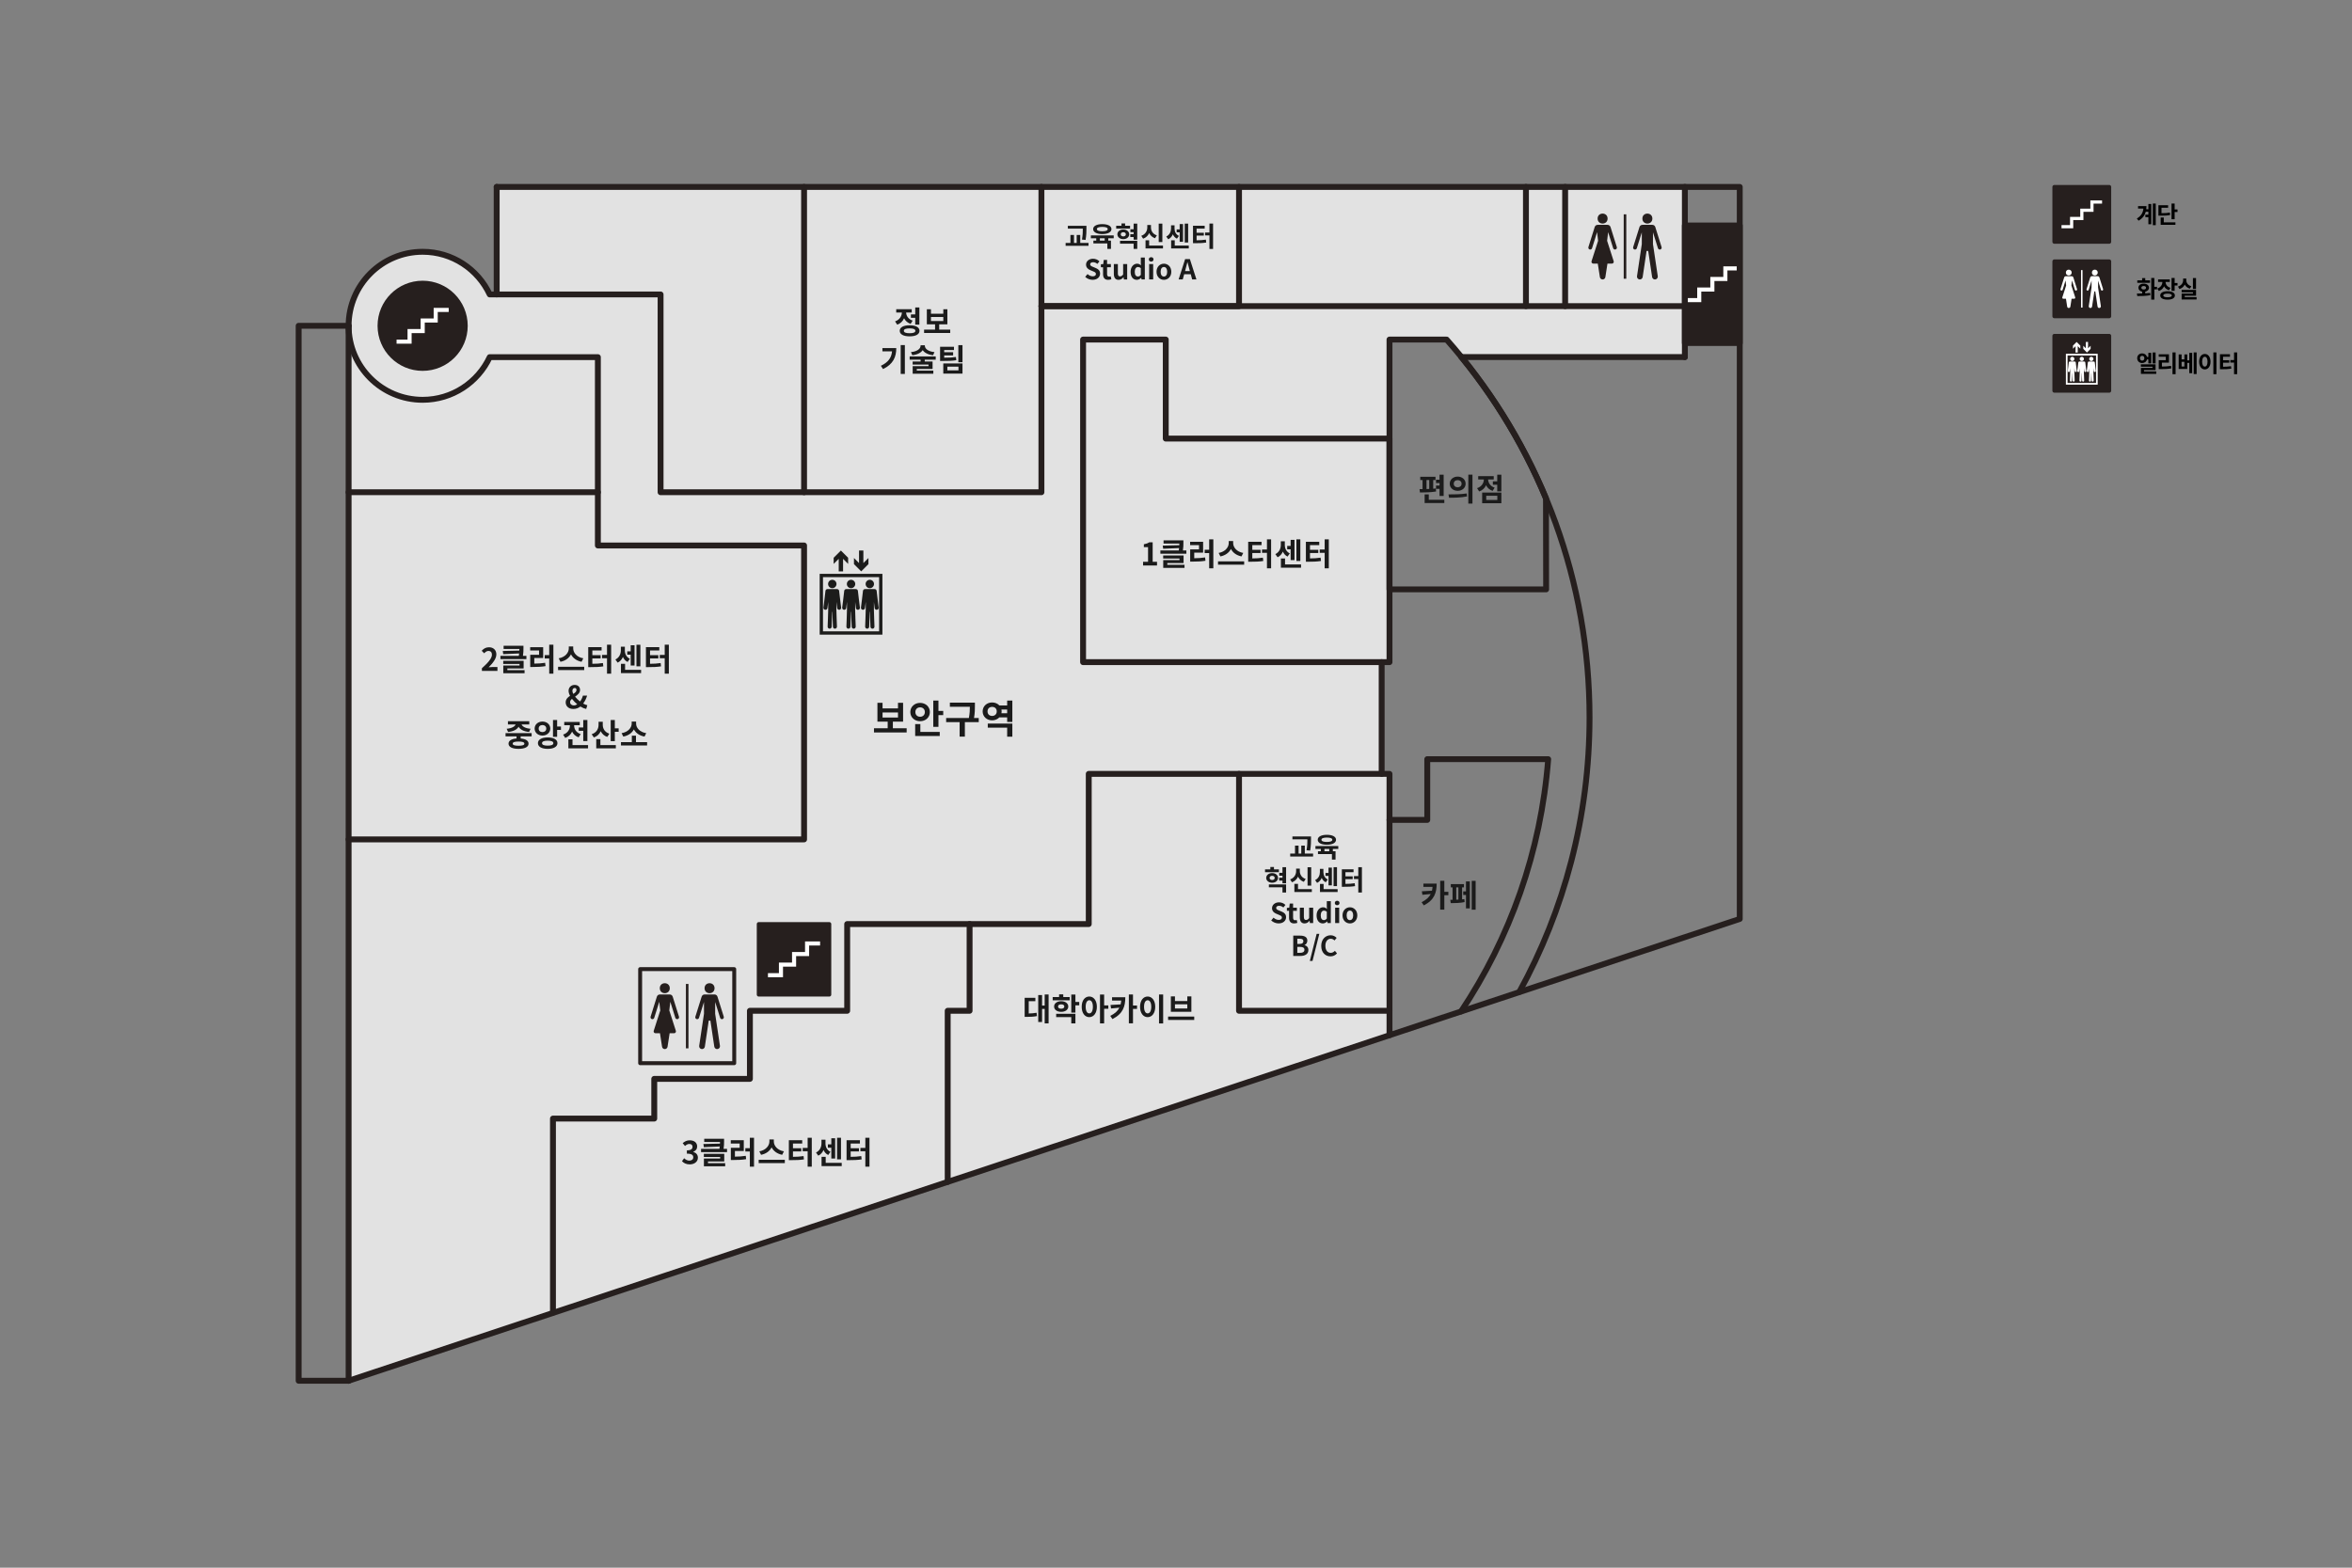 <?xml version="1.0" encoding="UTF-8"?><svg id="_레이어_1" xmlns="http://www.w3.org/2000/svg" viewBox="0 0 600 400"><rect x="0" y="0" width="600" height="400" fill="#808080" stroke="none"/><defs><style>.cls-1,.cls-2,.cls-3{fill:none;}.cls-4,.cls-5{fill:#261f1e;}.cls-2,.cls-3,.cls-5{stroke:#261f1e;stroke-linecap:round;stroke-linejoin:round;}.cls-6{fill:#e2e2e2;}.cls-7{fill:#fff;}.cls-8{fill:#1c1c1b;}.cls-3{stroke-width:1.5px;}.cls-9{fill:#1b1b1b;}</style></defs><path class="cls-6" d="M88.931,352.305l265.533-88.167h0v-66.678h-2v-28.515h2v-82.302h14.569c1.293,1.463,2.556,2.952,3.79,4.467h0s56.99,0,56.99,0v-43.415H126.702v27.432h-1.773c-3.012-6.431-9.542-10.885-17.112-10.885-10.43,0-18.885,8.455-18.885,18.885v269.179"/><polyline class="cls-3" points="399.271 47.695 399.271 78.109 429.813 78.109"/><polyline class="cls-3" points="265.67 78.109 389.271 78.109 389.271 47.695"/><line class="cls-3" x1="389.271" y1="78.109" x2="399.271" y2="78.109"/><line class="cls-3" x1="126.702" y1="47.695" x2="126.702" y2="75.126"/><polyline class="cls-3" points="205.12 47.695 205.12 125.591 265.67 125.591 265.67 47.695"/><polyline class="cls-3" points="265.67 78.109 316.079 78.109 316.079 47.695"/><polyline class="cls-3" points="88.931 352.305 76.187 352.305 76.187 83.126 88.931 83.126"/><circle class="cls-4" cx="408.828" cy="55.77" r="1.273"/><circle class="cls-4" cx="420.249" cy="55.77" r="1.273"/><path class="cls-4" d="M423.555,63.655h0c.256-.08.399-.353.319-.61l-1.606-5.123c-.103-.33-.409-.554-.754-.554h-2.527c-.346,0-.651.224-.754.554l-1.606,5.123c-.08.256.062.529.319.61h0c.256.08.529-.062.61-.319l1.27-4.051h0v3.008l-1.223,8.176c-.06.399.215.77.614.83h0c.399.06.77-.215.83-.614l.994-6.649h.422l.994,6.649c.06.399.431.673.83.614h0c.399-.06.673-.431.614-.83l-1.223-8.176v-3.008l1.27,4.051c.08.256.353.399.61.319Z"/><path class="cls-4" d="M412.452,63.045l-1.606-5.123c-.103-.33-.409-.554-.754-.554h-2.527c-.346,0-.651.224-.754.554l-1.598,5.097c-.079.251.039.536.286.627.263.098.551-.046.634-.31l1.287-4.103.259,2.204-1.675,5.216c-.096.3.127.606.442.606h1.153l.534,3.449c.053.345.35.599.699.599h0c.349,0,.646-.254.699-.599l.534-3.449h1.147c.315,0,.538-.306.442-.606l-1.675-5.216.259-2.204,1.28,4.083c.076.242.321.403.57.351.285-.06.45-.35.365-.622Z"/><path class="cls-4" d="M414.87,54.687v16.431h-.657v-16.431h.657Z"/><rect class="cls-5" x="429.813" y="57.528" width="14" height="30"/><polygon class="cls-7" points="434.001 77.095 430.163 77.095 430.163 76.054 432.96 76.054 432.96 73.356 436.306 73.356 436.306 70.659 439.624 70.659 439.624 67.961 443.463 67.961 443.463 69.003 440.666 69.003 440.666 71.7 437.348 71.7 437.348 74.398 434.001 74.398 434.001 77.095"/><circle class="cls-1" cx="107.816" cy="83.126" r="18.885"/><circle class="cls-5" cx="107.816" cy="83.126" r="11"/><polygon class="cls-7" points="105.005 87.693 101.166 87.693 101.166 86.652 103.963 86.652 103.963 83.954 107.31 83.954 107.31 81.257 110.628 81.257 110.628 78.559 114.466 78.559 114.466 79.601 111.669 79.601 111.669 82.298 108.352 82.298 108.352 84.996 105.005 84.996 105.005 87.693"/><rect class="cls-5" x="193.556" y="235.777" width="18" height="18"/><polygon class="cls-7" points="199.745 249.344 195.906 249.344 195.906 248.302 198.703 248.302 198.703 245.605 202.05 245.605 202.05 242.907 205.367 242.907 205.367 240.21 209.206 240.21 209.206 241.251 206.409 241.251 206.409 243.949 203.091 243.949 203.091 246.646 199.745 246.646 199.745 249.344"/><rect class="cls-3" x="429.813" y="57.528" width="14" height="30"/><path class="cls-3" d="M205.12,125.591h-36.604v-50.464h-43.588c-3.012-6.431-9.542-10.885-17.112-10.885-10.43,0-18.885,8.455-18.885,18.885s8.455,18.885,18.885,18.885c7.57,0,14.1-4.454,17.112-10.885h27.591s0,34.464,0,34.464"/><line class="cls-3" x1="429.813" y1="91.109" x2="429.813" y2="47.695"/><line class="cls-3" x1="372.822" y1="91.109" x2="429.813" y2="91.109"/><path class="cls-3" d="M387.586,253.089c11.416-20.782,17.909-44.652,17.909-70.037,0-34.864-12.247-66.867-32.673-91.943"/><line class="cls-3" x1="88.931" y1="83.126" x2="88.931" y2="352.305"/><polyline class="cls-3" points="88.931 214.174 205.12 214.174 205.12 139.178 152.52 139.178 152.52 125.591 88.931 125.591"/><path class="cls-3" d="M354.464,264.138v-54.935h9.634v-15.5h30.848c-1.841,23.687-9.772,45.666-22.227,64.373"/><path class="cls-3" d="M394.38,127.14c-6.204-14.914-14.815-28.575-25.347-40.498h0s-14.568,0-14.568,0v63.734h39.956l-.04-23.237h0Z"/><polygon class="cls-3" points="276.295 86.643 297.388 86.643 297.388 111.907 354.464 111.907 354.464 168.945 276.295 168.945 276.295 86.643"/><polyline class="cls-3" points="354.464 209.203 354.464 197.46 316.079 197.46 316.079 257.904 354.464 257.904"/><polyline class="cls-3" points="316.079 197.46 277.743 197.46 277.743 235.777 247.344 235.777 247.344 257.904 241.76 257.904 241.76 301.56"/><polyline class="cls-3" points="247.344 235.777 216.118 235.777 216.118 257.904 191.303 257.904 191.303 275.275 166.901 275.275 166.901 285.407 141.064 285.407 141.064 334.924"/><polyline class="cls-3" points="126.702 47.695 443.813 47.695 443.813 234.471 88.931 352.305"/><path class="cls-9" d="M366.493,225.45c0,2.271-.535,4.165-3.278,5.565l-.56-.816c1.208-.6,1.919-1.287,2.335-2.095l-2.135.208-.136-.896,2.574-.151c.072-.305.128-.624.152-.977h-2.335v-.839h3.382ZM369.483,228.424h-1.031v3.67h-1.056v-7.355h1.056v2.814h1.031v.871Z"/><path class="cls-9" d="M372.982,229.473c.2-.025.399-.041.575-.064l.072.76c-1.144.248-2.631.271-3.542.271l-.112-.855h.576v-3.166h-.448v-.84h3.351v.84h-.472v3.055ZM371.495,229.561c.176,0,.368-.009.544-.025v-3.117h-.544v3.143ZM373.974,224.898h.983v6.877h-.983v-3.423h-.703v-.919h.703v-2.535ZM376.437,224.746v7.373h-1v-7.373h1Z"/><path class="cls-9" d="M232.304,82.633c-.8-.264-1.352-.784-1.671-1.432-.32.744-.903,1.344-1.759,1.631l-.536-.832c1.168-.407,1.703-1.343,1.735-2.262h-1.447v-.848h3.958v.848h-1.432c.032.84.544,1.703,1.663,2.07l-.512.824ZM234.566,84.407c0,.896-.959,1.415-2.519,1.415-1.567,0-2.526-.52-2.526-1.415s.959-1.415,2.526-1.415,2.519.52,2.519,1.415ZM233.511,84.407c0-.415-.503-.616-1.463-.616-.968,0-1.471.201-1.471.616s.503.616,1.471.616c.96,0,1.463-.2,1.463-.616ZM233.479,80.226v-1.774h1.055v4.381h-1.055v-1.751h-1.104v-.855h1.104Z"/><path class="cls-9" d="M242.406,84.104v.855h-6.668v-.855h2.799v-1.352h-2.095v-3.846h1.047v1.144h3.15v-1.144h1.039v3.846h-2.087v1.352h2.814ZM237.489,81.912h3.15v-1.031h-3.15v1.031Z"/><path class="cls-9" d="M228.641,88.811c0,2.254-.76,4.094-3.375,5.357l-.552-.832c1.88-.904,2.695-2.055,2.847-3.686h-2.454v-.84h3.534ZM230.831,88.043v7.363h-1.063v-7.363h1.063Z"/><path class="cls-9" d="M235.904,91.769v.472h1.999v1.911h-4.029v.415h4.222v.793h-5.27v-1.936h4.038v-.4h-4.046v-.783h2.031v-.472h-2.791v-.831h6.652v.831h-2.807ZM238.031,90.633c-1.271-.135-2.183-.615-2.646-1.287-.464.672-1.383,1.152-2.654,1.287l-.344-.791c1.655-.16,2.454-.904,2.454-1.615v-.136h1.088v.136c0,.711.8,1.455,2.454,1.615l-.352.791Z"/><path class="cls-9" d="M243.96,91.904c-1.04.168-1.959.192-3.511.192h-.632v-3.622h3.542v.832h-2.494v.559h2.278v.816h-2.278v.584c1.271-.009,2.079-.041,2.998-.177l.097.815ZM240.634,92.729h4.901v2.598h-4.901v-2.598ZM241.673,94.504h2.83v-.952h-2.83v.952ZM245.535,88.059v4.365h-1.063v-4.365h1.063Z"/><path class="cls-9" d="M291.6,143.344h1.271v-3.741h-1.071v-.728c.592-.111,1-.264,1.375-.504h.872v4.973h1.111v.952h-3.559v-.952Z"/><path class="cls-9" d="M302.645,140.45v.831h-6.629v-.831h4.686c.032-.216.064-.407.088-.608l-4.062.176-.111-.807,4.221-.096c.009-.145.009-.289.009-.424h-4.022v-.816h5.062v.656c0,.567,0,1.176-.128,1.919h.888ZM297.783,144.104h4.39v.792h-5.43v-1.983h4.143v-.399h-4.158v-.792h5.205v1.943h-4.149v.439Z"/><path class="cls-9" d="M304.655,142.434c1-.009,1.84-.057,2.767-.209l.097.855c-1.096.176-2.071.217-3.295.217h-.607v-3.119h2.255v-1.096h-2.271v-.839h3.318v2.759h-2.264v1.432ZM309.525,137.611v7.389h-1.063v-3.879h-1.151v-.855h1.151v-2.654h1.063Z"/><path class="cls-9" d="M317.388,143.232v.855h-6.668v-.855h6.668ZM316.708,141.969c-1.279-.256-2.223-.967-2.694-1.902-.472.936-1.407,1.654-2.687,1.902l-.447-.887c1.655-.28,2.574-1.447,2.574-2.503v-.528h1.128v.528c0,1.079.911,2.223,2.574,2.503l-.448.887Z"/><path class="cls-9" d="M319.464,142.48c.991-.008,1.799-.047,2.702-.191l.096.848c-1.063.168-2.007.191-3.246.191h-.6v-5.093h3.406v.847h-2.358v1.2h2.11v.823h-2.11v1.375ZM324.261,137.611v7.389h-1.056v-3.942h-1.263v-.848h1.263v-2.599h1.056Z"/><path class="cls-9" d="M328.455,142.01c-.576-.272-.96-.729-1.191-1.279-.264.623-.696,1.15-1.344,1.455l-.575-.801c1.007-.495,1.391-1.446,1.391-2.326v-.943h1.023v.943c0,.863.353,1.695,1.271,2.143l-.575.809ZM331.901,144.016v.84h-5.142v-2.367h1.056v1.527h4.086ZM329.246,140.154h-.879v-.855h.879v-1.551h.983v5.164h-.983v-2.758ZM331.717,143.129h-.999v-5.51h.999v5.51Z"/><path class="cls-9" d="M334.183,142.48c.992-.008,1.8-.047,2.703-.191l.096.848c-1.063.168-2.007.191-3.246.191h-.6v-5.093h3.406v.847h-2.359v1.2h2.111v.823h-2.111v1.375ZM338.98,137.611v7.389h-1.056v-3.942h-1.263v-.848h1.263v-2.599h1.056Z"/><path class="cls-9" d="M277.684,61.984v.742h-5.842v-.742h1.226v-2.037h.911v2.037h.687v-2.037h.903v2.037h2.115ZM276.01,61.123c.21-1.17.217-2.037.217-2.78h-3.817v-.735h4.742v.623c0,.792,0,1.682-.218,2.984l-.924-.092Z"/><path class="cls-9" d="M282.723,60.795v.595h.687v2.122h-.924v-1.4h-3.559v-.722h.729v-.595h-1.373v-.736h5.827v.736h-1.387ZM278.864,58.447c0-.777.917-1.26,2.332-1.26s2.339.482,2.339,1.26c0,.792-.917,1.275-2.339,1.275s-2.332-.483-2.332-1.275ZM279.816,58.447c0,.379.504.561,1.38.561.883,0,1.387-.182,1.387-.561,0-.363-.504-.553-1.387-.553-.876,0-1.38.189-1.38.553ZM281.806,60.795h-1.226v.595h1.226v-.595Z"/><path class="cls-9" d="M288.28,58.329h-3.537v-.722h1.352v-.602h.925v.602h1.261v.722ZM286.557,61.019c-.861,0-1.513-.519-1.513-1.233s.651-1.232,1.513-1.232,1.506.519,1.506,1.232-.644,1.233-1.506,1.233ZM285.724,61.445h4.392v2.066h-.925v-1.33h-3.467v-.736ZM286.557,60.325c.372,0,.651-.203.651-.54s-.279-.531-.651-.531c-.378,0-.651.195-.651.531s.273.54.651.54ZM290.115,57.055v4.104h-.925v-.686h-.848v-.736h.848v-.504h-.826v-.735h.826v-1.442h.925Z"/><path class="cls-9" d="M294.644,60.787c-.715-.245-1.205-.721-1.485-1.324-.294.652-.798,1.178-1.548,1.437l-.469-.735c1.071-.364,1.534-1.268,1.534-2.129v-.624h.938v.624c0,.854.448,1.681,1.498,2.017l-.469.735ZM296.682,62.657v.735h-4.454v-2.08h.924v1.345h3.53ZM296.521,61.761h-.932v-4.7h.932v4.7Z"/><path class="cls-9" d="M300.242,60.899c-.504-.238-.84-.638-1.043-1.12-.231.546-.609,1.008-1.177,1.273l-.505-.699c.883-.435,1.219-1.268,1.219-2.039v-.826h.896v.826c0,.757.309,1.485,1.114,1.877l-.505.708ZM303.261,62.657v.735h-4.503v-2.073h.924v1.338h3.579ZM300.936,59.274h-.771v-.749h.771v-1.359h.861v4.525h-.861v-2.417ZM303.1,61.88h-.875v-4.825h.875v4.825Z"/><path class="cls-9" d="M305.254,61.312c.868-.007,1.576-.042,2.367-.168l.084.742c-.932.146-1.758.168-2.843.168h-.525v-4.461h2.983v.742h-2.066v1.051h1.849v.721h-1.849v1.205ZM309.456,57.047v6.472h-.924v-3.452h-1.107v-.743h1.107v-2.276h.924Z"/><path class="cls-9" d="M276.833,70.645l.596-.715c.371.343.861.574,1.316.574.539,0,.826-.231.826-.596,0-.385-.314-.504-.777-.7l-.693-.294c-.525-.217-1.05-.638-1.05-1.395,0-.847.742-1.498,1.793-1.498.602,0,1.204.238,1.624.665l-.524.651c-.33-.273-.673-.428-1.1-.428-.456,0-.743.203-.743.547,0,.371.364.504.806.68l.68.287c.63.259,1.043.658,1.043,1.408,0,.847-.707,1.568-1.904,1.568-.693,0-1.387-.273-1.892-.756Z"/><path class="cls-9" d="M281.391,69.93v-1.737h-.553v-.763l.609-.05.118-1.058h.854v1.058h.967v.812h-.967v1.737c0,.448.183.658.533.658.126,0,.279-.042.385-.084l.168.75c-.21.069-.483.146-.826.146-.932,0-1.289-.596-1.289-1.471Z"/><path class="cls-9" d="M284.142,69.832v-2.452h1.029v2.318c0,.603.168.819.546.819.322,0,.532-.14.799-.49v-2.647h1.029v3.923h-.841l-.076-.561h-.028c-.336.398-.715.658-1.247.658-.848,0-1.211-.588-1.211-1.568Z"/><path class="cls-9" d="M288.418,69.342c0-1.275.799-2.06,1.646-2.06.441,0,.715.168.995.427l-.035-.616v-1.38h1.022v5.59h-.833l-.077-.406h-.028c-.287.279-.68.504-1.086.504-.973,0-1.604-.771-1.604-2.059ZM291.023,70.146v-1.723c-.238-.217-.49-.295-.735-.295-.441,0-.812.421-.812,1.205,0,.812.294,1.219.812,1.219.273,0,.504-.111.735-.406Z"/><path class="cls-9" d="M293.066,66.183c0-.337.245-.561.602-.561.351,0,.596.224.596.561,0,.343-.245.567-.596.567-.356,0-.602-.225-.602-.567ZM293.15,67.38h1.029v3.923h-1.029v-3.923Z"/><path class="cls-9" d="M295.033,69.342c0-1.303.903-2.06,1.884-2.06s1.884.757,1.884,2.06-.903,2.059-1.884,2.059-1.884-.756-1.884-2.059ZM297.75,69.342c0-.736-.301-1.219-.833-1.219s-.834.482-.834,1.219c0,.742.302,1.219.834,1.219s.833-.477.833-1.219Z"/><path class="cls-9" d="M302.327,66.112h1.219l1.667,5.19h-1.086l-.364-1.331h-1.681l-.364,1.331h-1.051l1.66-5.19ZM302.307,69.166h1.232l-.154-.567c-.161-.539-.301-1.134-.448-1.694h-.035c-.133.566-.287,1.155-.441,1.694l-.153.567Z"/><path class="cls-9" d="M122.934,170.505c1.607-1.438,2.559-2.551,2.559-3.462,0-.6-.319-.959-.888-.959-.432,0-.783.279-1.087.607l-.64-.641c.543-.583,1.071-.895,1.879-.895,1.119,0,1.863.719,1.863,1.822,0,1.072-.888,2.223-1.968,3.278.296-.032.688-.063.968-.063h1.279v.991h-3.966v-.68Z"/><path class="cls-9" d="M134.29,167.339v.831h-6.629v-.831h4.686c.032-.216.064-.408.088-.608l-4.062.176-.112-.807,4.223-.096c.008-.145.008-.288.008-.424h-4.022v-.816h5.062v.656c0,.567,0,1.176-.128,1.919h.888ZM129.429,170.992h4.39v.792h-5.429v-1.983h4.142v-.399h-4.158v-.792h5.205v1.943h-4.149v.439Z"/><path class="cls-9" d="M136.301,169.322c1-.009,1.84-.057,2.767-.209l.097.855c-1.096.176-2.071.217-3.295.217h-.607v-3.119h2.255v-1.095h-2.271v-.84h3.317v2.759h-2.263v1.432ZM141.171,164.5v7.389h-1.063v-3.879h-1.151v-.855h1.151v-2.654h1.063Z"/><path class="cls-9" d="M149.033,170.121v.855h-6.668v-.855h6.668ZM148.354,168.857c-1.279-.256-2.224-.967-2.695-1.902-.472.936-1.407,1.654-2.687,1.902l-.447-.887c1.655-.28,2.574-1.447,2.574-2.503v-.528h1.128v.528c0,1.079.911,2.223,2.574,2.503l-.447.887Z"/><path class="cls-9" d="M151.108,169.369c.992-.008,1.8-.047,2.703-.191l.096.848c-1.063.168-2.007.191-3.246.191h-.6v-5.093h3.406v.848h-2.359v1.199h2.111v.823h-2.111v1.375ZM155.906,164.5v7.389h-1.056v-3.942h-1.263v-.848h1.263v-2.599h1.056Z"/><path class="cls-9" d="M160.1,168.898c-.576-.272-.96-.729-1.191-1.279-.264.623-.696,1.15-1.344,1.455l-.575-.8c1.007-.496,1.391-1.447,1.391-2.327v-.943h1.023v.943c0,.863.353,1.695,1.271,2.143l-.575.809ZM163.546,170.904v.84h-5.142v-2.367h1.056v1.527h4.086ZM160.891,167.043h-.879v-.855h.879v-1.551h.983v5.164h-.983v-2.758ZM163.361,170.018h-.999v-5.51h.999v5.51Z"/><path class="cls-9" d="M165.829,169.369c.991-.008,1.799-.047,2.702-.191l.096.848c-1.063.168-2.007.191-3.246.191h-.6v-5.093h3.406v.848h-2.358v1.199h2.11v.823h-2.11v1.375ZM170.626,164.5v7.389h-1.056v-3.942h-1.263v-.848h1.263v-2.599h1.056Z"/><path class="cls-9" d="M144.31,179.218c0-.823.52-1.304,1.111-1.679-.24-.448-.376-.889-.376-1.279,0-.824.607-1.504,1.551-1.504.848,0,1.376.512,1.376,1.287,0,.783-.641,1.271-1.271,1.711.352.44.808.872,1.279,1.232.312-.416.567-.92.728-1.504h1.063c-.216.736-.536,1.415-1,2.031.384.216.744.367,1.056.424l-.288.959c-.472-.104-.983-.312-1.479-.623-.488.383-1.088.623-1.815.623-1.239,0-1.935-.76-1.935-1.679ZM146.388,179.993c.296,0,.584-.112.864-.296-.504-.416-.96-.888-1.336-1.383-.287.248-.487.512-.487.831,0,.504.392.848.959.848ZM146.236,177.051c.464-.279.823-.568.823-1,0-.295-.136-.512-.439-.512-.352,0-.6.28-.6.721,0,.247.08.512.216.791Z"/><path class="cls-9" d="M132.822,187.891v.543c1.264.104,2.016.561,2.016,1.312,0,.848-.968,1.327-2.559,1.327s-2.551-.479-2.551-1.327c0-.76.76-1.216,2.039-1.319v-.535h-2.799v-.84h6.652v.84h-2.799ZM129.257,185.947c1.367-.12,2.087-.6,2.271-1.096h-1.951v-.84h5.445v.84h-1.959c.184.496.903.976,2.278,1.096l-.367.815c-1.384-.12-2.287-.64-2.679-1.335-.392.695-1.295,1.215-2.687,1.335l-.352-.815ZM132.279,189.209c-.983,0-1.487.16-1.487.536,0,.368.504.528,1.487.528s1.487-.16,1.487-.528c0-.376-.504-.536-1.487-.536Z"/><path class="cls-9" d="M138.384,187.682c-1.135,0-1.999-.751-1.999-1.782,0-1.048.864-1.791,1.999-1.791,1.128,0,1.991.743,1.991,1.791,0,1.031-.863,1.782-1.991,1.782ZM142.206,189.617c0,.92-.968,1.455-2.486,1.455-1.527,0-2.495-.535-2.495-1.455,0-.912.968-1.455,2.495-1.455,1.519,0,2.486.543,2.486,1.455ZM138.384,186.795c.552,0,.968-.328.968-.896s-.416-.903-.968-.903c-.56,0-.967.336-.967.903s.407.896.967.896ZM141.158,189.617c0-.424-.503-.632-1.438-.632-.944,0-1.447.208-1.447.632,0,.432.503.632,1.447.632.936,0,1.438-.2,1.438-.632ZM143.102,185.371v.863h-.976v1.768h-1.056v-4.285h1.056v1.654h.976Z"/><path class="cls-9" d="M147.614,188.13c-.808-.264-1.352-.792-1.671-1.455-.328.728-.903,1.312-1.759,1.599l-.536-.839c1.207-.392,1.735-1.359,1.735-2.287v-.104h-1.447v-.84h3.958v.84h-1.432v.096c0,.872.504,1.774,1.663,2.167l-.512.823ZM150.013,190.105v.839h-5.021v-2.311h1.055v1.472h3.966ZM148.79,185.611v-1.902h1.055v5.373h-1.055v-2.615h-1.151v-.855h1.151Z"/><path class="cls-9" d="M154.911,188.025c-.8-.264-1.344-.791-1.663-1.455-.328.736-.912,1.312-1.751,1.592l-.561-.824c1.24-.399,1.76-1.383,1.76-2.391v-.791h1.071v.799c0,.936.495,1.863,1.687,2.248l-.543.822ZM153.16,190.105h3.941v.839h-4.997v-2.358h1.056v1.52ZM157.821,185.844v.871h-.976v2.383h-1.056v-5.389h1.056v2.135h.976Z"/><path class="cls-9" d="M165.077,189.354v.848h-6.668v-.848h2.774v-1.647h1.056v1.647h2.838ZM164.422,187.938c-1.295-.231-2.238-.919-2.719-1.83-.479.903-1.415,1.599-2.702,1.83l-.432-.871c1.663-.271,2.574-1.398,2.574-2.422v-.528h1.128v.528c0,1.047.903,2.15,2.582,2.422l-.432.871Z"/><path class="cls-9" d="M366.348,125.403c-1.367.231-2.95.256-4.109.256l-.112-.855h.768v-2.319h-.584v-.839h3.886v.839h-.583v2.215c.231-.016.456-.039.672-.063l.063.768ZM368.45,127.514v.84h-5.021v-2.215h1.055v1.375h3.966ZM363.909,124.779c.224,0,.456-.008.688-.023v-2.271h-.688v2.295ZM367.228,124.74h-.896v-.848h.896v-.641h-.896v-.848h.896v-1.287h1.055v5.43h-1.055v-1.807Z"/><path class="cls-9" d="M369.519,126.146c1.295,0,3.103-.008,4.653-.24l.063.76c-1.583.32-3.31.336-4.581.336l-.136-.855ZM373.884,123.42c0,1.064-.879,1.815-2.03,1.815s-2.023-.751-2.023-1.815c0-1.055.872-1.814,2.023-1.814s2.03.76,2.03,1.814ZM370.854,123.42c0,.576.432.912,1,.912s.999-.336.999-.912-.432-.911-.999-.911-1,.336-1,.911ZM375.627,121.109v7.389h-1.056v-7.389h1.056Z"/><path class="cls-9" d="M380.771,125.252c-.808-.265-1.352-.792-1.671-1.447-.328.727-.903,1.303-1.759,1.59l-.536-.839c1.184-.384,1.711-1.312,1.735-2.223h-1.447v-.839h3.958v.839h-1.432c.032.848.536,1.72,1.663,2.095l-.512.824ZM378.102,125.676h4.9v2.718h-4.9v-2.718ZM379.141,127.57h2.83v-1.072h-2.83v1.072ZM383.002,121.117v4.254h-1.055v-1.695h-1.111v-.855h1.111v-1.703h1.055Z"/><path class="cls-9" d="M173.977,296.271l.552-.743c.352.344.783.607,1.319.607.6,0,1.007-.297,1.007-.832,0-.576-.344-.943-1.631-.943v-.84c1.088,0,1.439-.375,1.439-.903,0-.464-.288-.735-.792-.735-.424,0-.768.191-1.119.52l-.6-.72c.512-.448,1.079-.728,1.775-.728,1.143,0,1.919.568,1.919,1.575,0,.64-.36,1.104-.983,1.351v.041c.663.184,1.175.68,1.175,1.455,0,1.088-.951,1.719-2.079,1.719-.936,0-1.566-.352-1.982-.823Z"/><path class="cls-9" d="M185.469,293.137v.831h-6.629v-.831h4.686c.032-.217.064-.408.088-.608l-4.062.176-.112-.808,4.223-.096c.008-.145.008-.287.008-.424h-4.022v-.815h5.062v.655c0,.568,0,1.176-.128,1.92h.888ZM180.607,296.79h4.39v.792h-5.429v-1.983h4.142v-.399h-4.158v-.792h5.205v1.942h-4.149v.44Z"/><path class="cls-9" d="M187.479,295.119c1-.008,1.84-.057,2.767-.208l.097.855c-1.096.176-2.071.216-3.295.216h-.607v-3.118h2.255v-1.095h-2.271v-.84h3.317v2.758h-2.263v1.432ZM192.35,290.297v7.389h-1.063v-3.878h-1.151v-.855h1.151v-2.655h1.063Z"/><path class="cls-9" d="M200.212,295.918v.855h-6.668v-.855h6.668ZM199.533,294.655c-1.279-.256-2.224-.968-2.695-1.903-.472.936-1.407,1.655-2.687,1.903l-.447-.888c1.655-.279,2.574-1.447,2.574-2.502v-.528h1.128v.528c0,1.078.911,2.223,2.574,2.502l-.447.888Z"/><path class="cls-9" d="M202.287,295.167c.992-.009,1.8-.048,2.703-.192l.096.848c-1.063.168-2.007.192-3.246.192h-.6v-5.093h3.406v.848h-2.359v1.199h2.111v.822h-2.111v1.376ZM207.085,290.297v7.389h-1.056v-3.941h-1.263v-.848h1.263v-2.6h1.056Z"/><path class="cls-9" d="M211.278,294.695c-.576-.271-.96-.728-1.191-1.279-.264.623-.696,1.151-1.344,1.455l-.575-.799c1.007-.496,1.391-1.447,1.391-2.328v-.943h1.023v.943c0,.864.353,1.695,1.271,2.144l-.575.808ZM214.725,296.702v.839h-5.142v-2.366h1.056v1.527h4.086ZM212.069,292.84h-.879v-.855h.879v-1.551h.983v5.165h-.983v-2.759ZM214.54,295.814h-.999v-5.509h.999v5.509Z"/><path class="cls-9" d="M217.008,295.167c.991-.009,1.799-.048,2.702-.192l.096.848c-1.063.168-2.007.192-3.246.192h-.6v-5.093h3.406v.848h-2.358v1.199h2.11v.822h-2.11v1.376ZM221.805,290.297v7.389h-1.056v-3.941h-1.263v-.848h1.263v-2.6h1.056Z"/><path class="cls-9" d="M262.431,258.59c.688-.016,1.312-.057,2.016-.184l.079.855c-.896.168-1.679.199-2.622.199h-.512v-4.861h2.727v.855h-1.688v3.135ZM267.5,253.744v7.372h-.999v-3.687h-.664v3.343h-.983v-6.884h.983v2.694h.664v-2.839h.999Z"/><path class="cls-9" d="M272.878,255.231h-4.334v-.831h1.631v-.688h1.063v.688h1.64v.831ZM270.711,258.174c-1.056,0-1.808-.552-1.808-1.359,0-.799.752-1.352,1.808-1.352,1.063,0,1.807.553,1.807,1.352,0,.808-.743,1.359-1.807,1.359ZM269.432,258.67h4.909v2.455h-1.056v-1.607h-3.854v-.848ZM270.711,257.375c.472,0,.8-.185.8-.561,0-.367-.328-.551-.8-.551-.479,0-.8.184-.8.551,0,.376.32.561.8.561ZM275.316,256.52h-.976v1.846h-1.056v-4.605h1.056v1.888h.976v.872Z"/><path class="cls-9" d="M279.813,256.887c0,1.623-.824,2.639-1.936,2.639-1.119,0-1.935-1.016-1.935-2.639s.815-2.623,1.935-2.623c1.111,0,1.936,1.008,1.936,2.623ZM278.798,256.887c0-1.088-.376-1.671-.92-1.671-.552,0-.919.583-.919,1.671,0,1.096.367,1.68.919,1.68.544,0,.92-.584.92-1.68ZM282.739,257.398h-1.071v3.718h-1.056v-7.364h1.056v2.775h1.071v.871Z"/><path class="cls-9" d="M287.069,254.456c0,2.271-.535,4.165-3.278,5.565l-.56-.816c1.208-.6,1.919-1.287,2.335-2.095l-2.135.208-.136-.896,2.574-.151c.072-.305.128-.624.152-.977h-2.335v-.839h3.382ZM290.06,257.43h-1.031v3.671h-1.055v-7.356h1.055v2.814h1.031v.871Z"/><path class="cls-9" d="M294.702,256.887c0,1.623-.824,2.639-1.936,2.639s-1.935-1.016-1.935-2.639.823-2.623,1.935-2.623,1.936,1.008,1.936,2.623ZM291.848,256.887c0,1.096.376,1.68.919,1.68s.92-.584.92-1.68c0-1.088-.376-1.671-.92-1.671s-.919.583-.919,1.671ZM296.725,253.744v7.389h-1.056v-7.389h1.056Z"/><path class="cls-9" d="M304.651,259.381v.863h-6.668v-.863h6.668ZM299.734,254.232v1.191h3.15v-1.191h1.039v3.926h-5.236v-3.926h1.047ZM299.734,257.318h3.15v-1.071h-3.15v1.071Z"/><path class="cls-9" d="M334.974,217.799v.742h-5.842v-.742h1.226v-2.038h.911v2.038h.687v-2.038h.903v2.038h2.115ZM333.3,216.938c.21-1.17.217-2.038.217-2.781h-3.817v-.734h4.742v.623c0,.791,0,1.681-.218,2.983l-.924-.091Z"/><path class="cls-9" d="M340.013,216.608v.595h.687v2.123h-.924v-1.401h-3.559v-.722h.729v-.595h-1.373v-.735h5.827v.735h-1.387ZM336.154,214.262c0-.777.917-1.261,2.332-1.261s2.339.483,2.339,1.261c0,.791-.917,1.275-2.339,1.275s-2.332-.484-2.332-1.275ZM337.106,214.262c0,.379.504.561,1.38.561.883,0,1.387-.182,1.387-.561,0-.364-.504-.553-1.387-.553-.876,0-1.38.188-1.38.553ZM339.096,216.608h-1.226v.595h1.226v-.595Z"/><path class="cls-9" d="M326.251,222.543h-3.537v-.722h1.352v-.603h.925v.603h1.261v.722ZM324.527,225.232c-.861,0-1.513-.519-1.513-1.232s.651-1.232,1.513-1.232,1.506.518,1.506,1.232-.644,1.232-1.506,1.232ZM323.694,225.659h4.392v2.066h-.925v-1.331h-3.467v-.735ZM324.527,224.539c.372,0,.651-.203.651-.539s-.279-.533-.651-.533c-.378,0-.651.197-.651.533s.273.539.651.539ZM328.086,221.268v4.104h-.925v-.687h-.848v-.734h.848v-.505h-.826v-.735h.826v-1.443h.925Z"/><path class="cls-9" d="M332.614,225.001c-.715-.245-1.205-.722-1.485-1.323-.294.65-.798,1.176-1.548,1.436l-.469-.735c1.071-.364,1.534-1.269,1.534-2.13v-.623h.938v.623c0,.855.448,1.682,1.498,2.018l-.469.735ZM334.652,226.871v.735h-4.454v-2.08h.924v1.345h3.53ZM334.491,225.975h-.932v-4.699h.932v4.699Z"/><path class="cls-9" d="M338.213,225.113c-.504-.238-.84-.638-1.043-1.121-.231.547-.609,1.009-1.177,1.275l-.505-.701c.883-.434,1.219-1.268,1.219-2.037v-.827h.896v.827c0,.756.309,1.484,1.114,1.877l-.505.707ZM341.231,226.871v.735h-4.503v-2.073h.924v1.338h3.579ZM338.906,223.488h-.771v-.75h.771v-1.358h.861v4.524h-.861v-2.416ZM341.07,226.094h-.875v-4.826h.875v4.826Z"/><path class="cls-9" d="M343.225,225.526c.868-.007,1.576-.042,2.367-.168l.084.742c-.932.147-1.758.168-2.843.168h-.525v-4.462h2.983v.743h-2.066v1.05h1.849v.723h-1.849v1.204ZM347.427,221.262v6.471h-.924v-3.453h-1.107v-.742h1.107v-2.275h.924Z"/><path class="cls-9" d="M324.281,234.857l.596-.714c.371.343.861.574,1.316.574.539,0,.826-.231.826-.595,0-.386-.314-.505-.777-.701l-.693-.294c-.525-.218-1.05-.638-1.05-1.394,0-.848.742-1.499,1.793-1.499.602,0,1.204.238,1.624.665l-.524.651c-.33-.272-.673-.427-1.1-.427-.456,0-.743.203-.743.546,0,.371.364.505.806.68l.68.287c.63.259,1.043.658,1.043,1.407,0,.848-.707,1.569-1.904,1.569-.693,0-1.387-.273-1.892-.757Z"/><path class="cls-9" d="M328.839,234.144v-1.737h-.553v-.764l.609-.049.118-1.057h.854v1.057h.967v.812h-.967v1.737c0,.448.183.658.533.658.126,0,.279-.042.385-.084l.168.749c-.21.07-.483.147-.826.147-.932,0-1.289-.595-1.289-1.471Z"/><path class="cls-9" d="M331.59,234.045v-2.451h1.029v2.318c0,.603.168.819.546.819.322,0,.532-.14.799-.49v-2.647h1.029v3.922h-.841l-.076-.56h-.028c-.336.399-.715.658-1.247.658-.848,0-1.211-.589-1.211-1.569Z"/><path class="cls-9" d="M335.866,233.555c0-1.274.799-2.059,1.646-2.059.441,0,.715.168.995.428l-.035-.617v-1.379h1.022v5.588h-.833l-.077-.406h-.028c-.287.281-.68.505-1.086.505-.973,0-1.604-.771-1.604-2.06ZM338.472,234.36v-1.723c-.238-.218-.49-.294-.735-.294-.441,0-.812.42-.812,1.204,0,.812.294,1.219.812,1.219.273,0,.504-.112.735-.406Z"/><path class="cls-9" d="M340.515,230.396c0-.336.245-.561.602-.561.351,0,.596.225.596.561,0,.344-.245.567-.596.567-.356,0-.602-.224-.602-.567ZM340.599,231.594h1.029v3.922h-1.029v-3.922Z"/><path class="cls-9" d="M342.481,233.555c0-1.303.903-2.059,1.884-2.059s1.884.756,1.884,2.059-.903,2.06-1.884,2.06-1.884-.757-1.884-2.06ZM345.198,233.555c0-.734-.301-1.219-.833-1.219s-.834.484-.834,1.219c0,.742.302,1.219.834,1.219s.833-.477.833-1.219Z"/><path class="cls-9" d="M329.91,238.727h1.716c1.064,0,1.877.315,1.877,1.281,0,.477-.267.967-.708,1.121v.035c.561.133.974.525.974,1.226,0,1.044-.868,1.526-2.01,1.526h-1.849v-5.189ZM331.549,240.842c.658,0,.945-.266.945-.68,0-.455-.308-.637-.932-.637h-.616v1.316h.603ZM331.668,243.118c.707,0,1.093-.253,1.093-.792,0-.504-.379-.721-1.093-.721h-.722v1.513h.722Z"/><path class="cls-9" d="M335.881,238.271h.68l-1.737,6.92h-.687l1.744-6.92Z"/><path class="cls-9" d="M337.05,241.346c0-1.709,1.1-2.71,2.409-2.71.659,0,1.184.315,1.521.665l-.54.658c-.266-.252-.566-.434-.959-.434-.784,0-1.373.672-1.373,1.785,0,1.128.532,1.808,1.352,1.808.448,0,.792-.21,1.072-.511l.546.644c-.427.497-.98.764-1.652.764-1.311,0-2.375-.938-2.375-2.669Z"/><polygon class="cls-8" points="213.959 145.787 213.959 142.589 212.667 143.882 212.667 142.315 214.514 140.468 216.361 142.315 216.361 143.882 215.067 142.589 215.067 145.787 213.959 145.787"/><polygon class="cls-8" points="220.249 140.468 220.249 143.667 221.542 142.374 221.542 143.94 219.695 145.787 217.848 143.94 217.848 142.374 219.141 143.667 219.141 140.468 220.249 140.468"/><path class="cls-8" d="M214.577,155.017l-.246-1.985-.268-2.279c-.033-.282-.287-.451-.571-.451-.139,0-2.213.005-2.346,0-.283-.01-.538.169-.571.451l-.267,2.279-.247,1.985c-.035.282.165.539.447.574.282.035.539-.165.574-.447l.194-1.561v1.962c0,.01.003.019.003.029,0,.005-.002.008-.002.012l-.07,2.293-.075,2c-.011.284.211.523.495.534.284.011.523-.212.533-.495l.067-1.79s.002-.008.002-.014l.006-.198.019-.495c.001-.012-.002-.023-.002-.036l.039-1.267h.06l.039,1.267c0,.012-.003.023-.003.036l.019.495.006.198c0,.005.001.01.002.014l.067,1.79c.01.283.25.505.533.495.284-.011.505-.249.495-.534l-.075-2-.07-2.293s0-.008,0-.013c0-.01.002-.019.002-.029v-1.963l.194,1.562c.035.282.292.483.574.447.282-.035.481-.292.447-.574Z"/><path class="cls-8" d="M212.318,150.077c.591,0,1.071-.479,1.071-1.071s-.48-1.071-1.071-1.071-1.071.48-1.071,1.071.479,1.071,1.071,1.071Z"/><path class="cls-8" d="M219.363,155.017l-.246-1.985-.268-2.279c-.033-.282-.287-.451-.571-.451-.139,0-2.213.005-2.346,0-.283-.01-.538.169-.571.451l-.267,2.279-.247,1.985c-.035.282.165.539.447.574.282.035.539-.165.574-.447l.194-1.561v1.962c0,.01.003.019.003.029,0,.005-.002.008-.002.012l-.07,2.293-.075,2c-.011.284.211.523.495.534.284.011.523-.212.533-.495l.067-1.79s.002-.008.002-.014l.006-.198.019-.495c.001-.012-.002-.023-.002-.036l.039-1.267h.06l.039,1.267c0,.012-.003.023-.003.036l.019.495.006.198c0,.005.001.01.002.014l.067,1.79c.01.283.25.505.533.495.284-.011.505-.249.495-.534l-.075-2-.07-2.293s0-.008,0-.013c0-.01.002-.019.002-.029v-1.963l.194,1.562c.035.282.292.483.574.447.282-.035.481-.292.447-.574Z"/><path class="cls-8" d="M217.105,150.077c.591,0,1.071-.479,1.071-1.071s-.48-1.071-1.071-1.071-1.071.48-1.071,1.071.479,1.071,1.071,1.071Z"/><path class="cls-8" d="M224.149,155.017l-.246-1.985-.268-2.279c-.033-.282-.287-.451-.571-.451-.139,0-2.213.005-2.346,0-.283-.01-.538.169-.571.451l-.268,2.279-.247,1.985c-.035.282.165.539.447.574.282.035.539-.165.574-.447l.194-1.561v1.962c0,.01.003.019.003.029,0,.005-.002.008-.002.012l-.07,2.293-.075,2c-.011.284.211.523.495.534.284.011.523-.212.533-.495l.067-1.79s.002-.008.002-.014l.006-.198.019-.495c.001-.012-.002-.023-.002-.036l.039-1.267h.06l.039,1.267c0,.012-.003.023-.003.036l.019.495.006.198c0,.005.001.01.002.014l.067,1.79c.01.283.25.505.533.495.284-.011.505-.249.495-.534l-.075-2-.07-2.293s0-.008,0-.013c0-.01.002-.019.002-.029v-1.963l.194,1.562c.035.282.292.483.574.447.282-.035.481-.292.447-.574Z"/><path class="cls-8" d="M221.891,150.077c.591,0,1.071-.479,1.071-1.071s-.48-1.071-1.071-1.071-1.07.48-1.07,1.071.479,1.071,1.07,1.071Z"/><path class="cls-8" d="M209.104,146.418v15.512h16v-15.512h-16ZM224.266,161.092h-14.323v-13.835h14.323v13.835Z"/><rect class="cls-2" x="163.303" y="247.275" width="24" height="24"/><circle class="cls-4" cx="169.589" cy="252.143" r="1.273"/><circle class="cls-4" cx="181.01" cy="252.143" r="1.273"/><path class="cls-4" d="M184.315,260.027h0c.256-.08.399-.353.319-.61l-1.606-5.123c-.103-.33-.409-.554-.754-.554h-1.264s-1.264,0-1.264,0c-.346,0-.651.224-.754.554l-1.606,5.123c-.08.256.062.529.319.61h0c.256.08.529-.062.61-.319l1.27-4.051h0v3.008s-1.222,8.176-1.222,8.176c-.06.399.215.77.614.83h0c.399.06.77-.215.83-.614l.994-6.649h.422s.994,6.649.994,6.649c.06.399.431.673.83.614h0c.399-.06.673-.431.614-.83l-1.223-8.176v-3.008s1.27,4.051,1.27,4.051c.08.256.353.399.61.319Z"/><path class="cls-4" d="M173.213,259.418l-1.606-5.123c-.103-.33-.409-.554-.754-.554h-1.264s-1.264,0-1.264,0c-.346,0-.651.224-.754.554l-1.598,5.097c-.079.251.039.536.286.627.263.098.551-.046.634-.31l1.286-4.103.259,2.204-1.675,5.216c-.096.3.127.606.442.606h1.153s.534,3.449.534,3.449c.053.345.35.599.699.599h0c.349,0,.646-.254.699-.599l.534-3.449h1.147c.315,0,.538-.306.442-.606l-1.675-5.216.259-2.204,1.28,4.083c.076.242.321.403.57.351.285-.06.45-.35.365-.622Z"/><path class="cls-4" d="M175.631,251.059v16.431s-.656,0-.656,0v-16.431s.656,0,.656,0Z"/><line class="cls-3" x1="352.464" y1="168.945" x2="352.464" y2="197.46"/><path class="cls-9" d="M231.29,185.819v1.069h-8.336v-1.069h3.498v-1.689h-2.618v-4.807h1.309v1.429h3.938v-1.429h1.299v4.807h-2.608v1.689h3.519ZM225.143,183.081h3.938v-1.289h-3.938v1.289Z"/><path class="cls-9" d="M234.723,184.021c-1.409,0-2.498-.989-2.498-2.339,0-1.359,1.089-2.339,2.498-2.339,1.399,0,2.489.979,2.489,2.339,0,1.35-1.09,2.339-2.489,2.339ZM234.783,186.749h4.947v1.049h-6.267v-3.038h1.319v1.989ZM234.723,182.881c.68,0,1.21-.449,1.21-1.199s-.53-1.199-1.21-1.199c-.689,0-1.209.449-1.209,1.199s.52,1.199,1.209,1.199ZM240.62,181.392v1.079h-1.22v2.979h-1.319v-6.696h1.319v2.639h1.22Z"/><path class="cls-9" d="M249.68,184.26h-3.538v3.698h-1.339v-3.698h-3.438v-1.059h5.797c.23-1.17.25-2.069.25-2.858h-5.097v-1.06h6.386v.829c0,.859,0,1.799-.229,3.089h1.209v1.059Z"/><path class="cls-9" d="M258.25,178.753v5.447h-1.319v-1.159h-1.999c-.44.47-1.1.76-1.839.76-1.359,0-2.419-.96-2.419-2.289,0-1.319,1.06-2.278,2.419-2.278.749,0,1.409.289,1.849.759h1.989v-1.239h1.319ZM254.271,181.512c0-.72-.499-1.149-1.179-1.149-.67,0-1.17.43-1.17,1.149,0,.729.5,1.159,1.17,1.159.68,0,1.179-.43,1.179-1.159ZM251.983,184.62h6.267v3.348h-1.319v-2.309h-4.947v-1.039ZM256.931,181.991v-.949h-1.46c.03.149.051.3.051.47,0,.16-.021.319-.051.479h1.46Z"/><rect class="cls-5" x="524.07" y="47.695" width="14" height="14"/><polygon class="cls-7" points="528.883 58.247 525.898 58.247 525.898 57.437 528.073 57.437 528.073 55.338 530.676 55.338 530.676 53.24 533.257 53.24 533.257 51.142 536.242 51.142 536.242 51.953 534.067 51.953 534.067 54.051 531.486 54.051 531.486 56.149 528.883 56.149 528.883 58.247"/><rect class="cls-5" x="524.07" y="85.695" width="14" height="14"/><polygon class="cls-7" points="529.474 89.949 529.474 88.326 528.818 88.982 528.818 88.187 529.756 87.25 530.693 88.187 530.693 88.982 530.036 88.326 530.036 89.949 529.474 89.949"/><polygon class="cls-7" points="532.665 87.25 532.665 88.873 533.321 88.217 533.321 89.012 532.384 89.949 531.447 89.012 531.447 88.217 532.103 88.873 532.103 87.25 532.665 87.25"/><path class="cls-7" d="M529.788,94.631l-.125-1.007-.136-1.156c-.017-.143-.146-.229-.29-.229-.071,0-1.123.002-1.19,0-.144-.005-.273.086-.29.229l-.136,1.156-.125,1.007c-.018.143.084.273.227.291.143.018.274-.084.291-.227l.099-.792v.995c0,.005.001.01.001.015,0,.002,0,.004,0,.006l-.036,1.164-.038,1.015c-.006.144.107.265.251.271.144.005.265-.107.271-.251l.034-.908s.001-.004.001-.007l.003-.101.009-.251c0-.006,0-.012-.001-.018l.02-.643h.03l.02.643c0,.006-.001.012-.001.018l.01.251.003.101s0,.005.001.007l.034.908c.005.144.127.256.271.251.144-.006.256-.127.251-.271l-.038-1.015-.036-1.164s0-.004,0-.006c0-.005.001-.01.001-.015v-.996l.098.792c.018.143.148.245.291.227.143-.018.244-.148.227-.291Z"/><path class="cls-7" d="M528.642,92.125c.3,0,.543-.243.543-.543s-.243-.543-.543-.543-.543.243-.543.543.243.543.543.543Z"/><path class="cls-7" d="M532.216,94.631l-.125-1.007-.136-1.156c-.017-.143-.146-.229-.29-.229-.071,0-1.123.002-1.19,0-.144-.005-.273.086-.29.229l-.136,1.156-.125,1.007c-.018.143.084.273.227.291.143.018.274-.084.291-.227l.099-.792v.995c0,.005.001.01.001.015,0,.002,0,.004,0,.006l-.036,1.164-.038,1.015c-.006.144.107.265.251.271.144.005.265-.107.271-.251l.034-.908s.001-.004.001-.007l.003-.101.009-.251c0-.006,0-.012-.001-.018l.02-.643h.03l.02.643c0,.006-.001.012-.001.018l.01.251.003.101s0,.005.001.007l.034.908c.005.144.127.256.271.251.144-.006.256-.127.251-.271l-.038-1.015-.036-1.164s0-.004,0-.006c0-.005.001-.01.001-.015v-.996l.098.792c.018.143.148.245.291.227.143-.018.244-.148.227-.291Z"/><path class="cls-7" d="M531.07,92.125c.3,0,.543-.243.543-.543s-.243-.543-.543-.543-.543.243-.543.543.243.543.543.543Z"/><path class="cls-7" d="M534.644,94.631l-.125-1.007-.136-1.156c-.017-.143-.146-.229-.29-.229-.071,0-1.123.002-1.19,0-.144-.005-.273.086-.29.229l-.136,1.156-.125,1.007c-.018.143.084.273.227.291.143.018.274-.084.291-.227l.099-.792v.995c0,.005.001.01.001.015,0,.002,0,.004,0,.006l-.036,1.164-.038,1.015c-.006.144.107.265.251.271.144.005.265-.107.271-.251l.034-.908s.001-.004.001-.007l.003-.101.009-.251c0-.006,0-.012-.001-.018l.02-.643h.03l.02.643c0,.006-.001.012-.001.018l.01.251.003.101s0,.005.001.007l.034.908c.005.144.127.256.271.251.144-.006.256-.127.251-.271l-.038-1.015-.036-1.164s0-.004,0-.006c0-.005.001-.01.001-.015v-.996l.098.792c.018.143.148.245.291.227.143-.018.244-.148.227-.291Z"/><path class="cls-7" d="M533.498,92.125c.3,0,.543-.243.543-.543s-.243-.543-.543-.543-.543.243-.543.543.243.543.543.543Z"/><path class="cls-7" d="M527.011,90.269v7.87h8.118v-7.87h-8.118ZM534.703,97.714h-7.267v-7.019h7.267v7.019Z"/><rect class="cls-5" x="524.07" y="66.695" width="14" height="14"/><path d="M548.054,52.056h.738v5.163h-.738v-1.811h-.768v-.636h.768v-.749h-.665c-.246.911-.798,1.679-1.829,2.29l-.45-.552c1.092-.665,1.571-1.463,1.673-2.542h-1.36v-.63h2.146c0,.282-.019.546-.048.804h.533v-1.338ZM549.937,51.93v5.529h-.749v-5.529h.749Z"/><path d="M553.609,54.851c-.678.149-1.308.18-2.53.18h-.462v-2.656h2.471v.63h-1.686v1.391c.983-.006,1.529-.042,2.129-.168l.078.624ZM551.984,56.734h2.969v.63h-3.761v-1.854h.792v1.224ZM555.486,53.442v.647h-.731v1.841h-.792v-3.993h.792v1.505h.731Z"/><path d="M547.257,74.855c.426-.024.852-.055,1.247-.114l.06.569c-1.163.229-2.404.229-3.34.229l-.096-.642c.396,0,.852,0,1.337-.013v-.468c-.576-.12-.953-.491-.953-1.001,0-.618.558-1.038,1.349-1.038s1.35.42,1.35,1.038c0,.51-.378.881-.953,1.001v.438ZM548.479,72.162h-3.25v-.623h1.235v-.582h.792v.582h1.223v.623ZM546.86,73.865c.36,0,.6-.155.6-.449,0-.282-.239-.438-.6-.438s-.6.155-.6.438c0,.294.24.449.6.449ZM550.267,73.836h-.689v2.62h-.792v-5.522h.792v2.248h.689v.654Z"/><path d="M553.321,74.051c-.605-.181-1.025-.546-1.265-1.002-.246.546-.684.983-1.332,1.193l-.396-.617c.894-.3,1.289-1.002,1.302-1.691h-1.098v-.636h2.986v.636h-1.079c.012.63.39,1.247,1.259,1.505l-.378.612ZM554.814,75.388c0,.672-.719,1.067-1.864,1.067-1.151,0-1.871-.396-1.871-1.067,0-.678.72-1.079,1.871-1.079,1.146,0,1.864.401,1.864,1.079ZM554.029,75.388c0-.317-.378-.468-1.079-.468-.708,0-1.086.15-1.086.468,0,.312.378.462,1.086.462.701,0,1.079-.15,1.079-.462ZM555.486,72.204v.648h-.731v1.361h-.792v-3.28h.792v1.271h.731Z"/><path d="M558.639,73.655c-.63-.186-1.056-.569-1.302-1.049-.252.521-.701.941-1.35,1.14l-.384-.618c.918-.282,1.319-.978,1.319-1.649v-.413h.804v.413c0,.654.396,1.296,1.289,1.56l-.377.617ZM560.354,75.802v.611h-3.814v-1.517h2.891v-.324h-2.896v-.605h3.683v1.493h-2.891v.342h3.028ZM560.209,73.721h-.791v-2.782h.791v2.782Z"/><path d="M547.694,91.705c-.126.563-.6.924-1.229.924-.731,0-1.26-.504-1.26-1.235,0-.72.528-1.224,1.26-1.224.624,0,1.098.354,1.229.905h.354v-1.043h.737v2.687h-.737v-1.014h-.354ZM546.465,92.011c.336,0,.563-.228.563-.617,0-.384-.228-.6-.563-.6-.324,0-.552.216-.552.6,0,.39.228.617.552.617ZM550.069,94.776v.612h-3.916v-1.523h2.95v-.3h-2.963v-.612h3.754v1.487h-2.95v.336h3.125ZM549.895,92.743h-.749v-2.812h.749v2.812Z"/><path d="M551.511,93.529c.84-.006,1.535-.048,2.314-.18l.084.642c-.899.155-1.709.191-2.71.191h-.498v-2.272h1.793v-.882h-1.799v-.629h2.608v2.135h-1.793v.995ZM555.001,89.924v5.541h-.792v-5.541h.792Z"/><path d="M558.494,90.027h.738v5.187h-.738v-2.626h-.516v1.559h-2.194v-3.718h.743v1.271h.72v-1.266h.731v1.518h.516v-1.925ZM557.247,92.323h-.72v1.193h.72v-1.193ZM560.365,89.924v5.523h-.749v-5.523h.749Z"/><path d="M563.906,92.281c0,1.217-.618,1.979-1.451,1.979s-1.451-.762-1.451-1.979.617-1.967,1.451-1.967,1.451.755,1.451,1.967ZM561.766,92.281c0,.821.281,1.259.689,1.259s.689-.438.689-1.259c0-.815-.282-1.254-.689-1.254s-.689.438-.689,1.254ZM565.423,89.924v5.541h-.791v-5.541h.791Z"/><path d="M567.104,93.576c.744-.006,1.35-.036,2.027-.144l.072.636c-.798.126-1.506.144-2.435.144h-.45v-3.82h2.555v.636h-1.77v.899h1.583v.618h-1.583v1.031ZM570.703,89.924v5.541h-.792v-2.956h-.947v-.636h.947v-1.949h.792Z"/><circle class="cls-7" cx="527.744" cy="69.544" r=".741"/><circle class="cls-7" cx="534.392" cy="69.544" r=".741"/><path class="cls-7" d="M536.316,74.133h0c.149-.047.232-.206.185-.355l-.935-2.982c-.06-.192-.238-.323-.439-.323h-1.471c-.201,0-.379.131-.439.323l-.935,2.982c-.047.149.036.308.185.355h0c.149.047.308-.036.355-.185l.739-2.358h0v1.751l-.712,4.759c-.035.232.125.448.357.483h0c.232.035.448-.125.483-.357l.579-3.87h.246l.579,3.87c.035.232.251.392.483.357h0c.232-.035.392-.251.357-.483l-.712-4.759v-1.751l.739,2.358c.047.149.206.232.355.185Z"/><path class="cls-7" d="M529.854,73.778l-.935-2.982c-.06-.192-.238-.323-.439-.323h-1.471c-.201,0-.379.131-.439.322l-.93,2.967c-.046.146.023.312.166.365.153.057.321-.026.369-.181l.749-2.388.151,1.283-.975,3.036c-.056.174.074.353.257.353h.671l.311,2.008c.031.201.204.349.407.349h0c.203,0,.376-.148.407-.349l.311-2.008h.668c.183,0,.313-.178.257-.353l-.975-3.036.151-1.283.745,2.377c.044.141.187.235.332.204.166-.035.262-.204.212-.362Z"/><path class="cls-7" d="M531.261,68.913v9.564h-.382v-9.564h.382Z"/></svg>